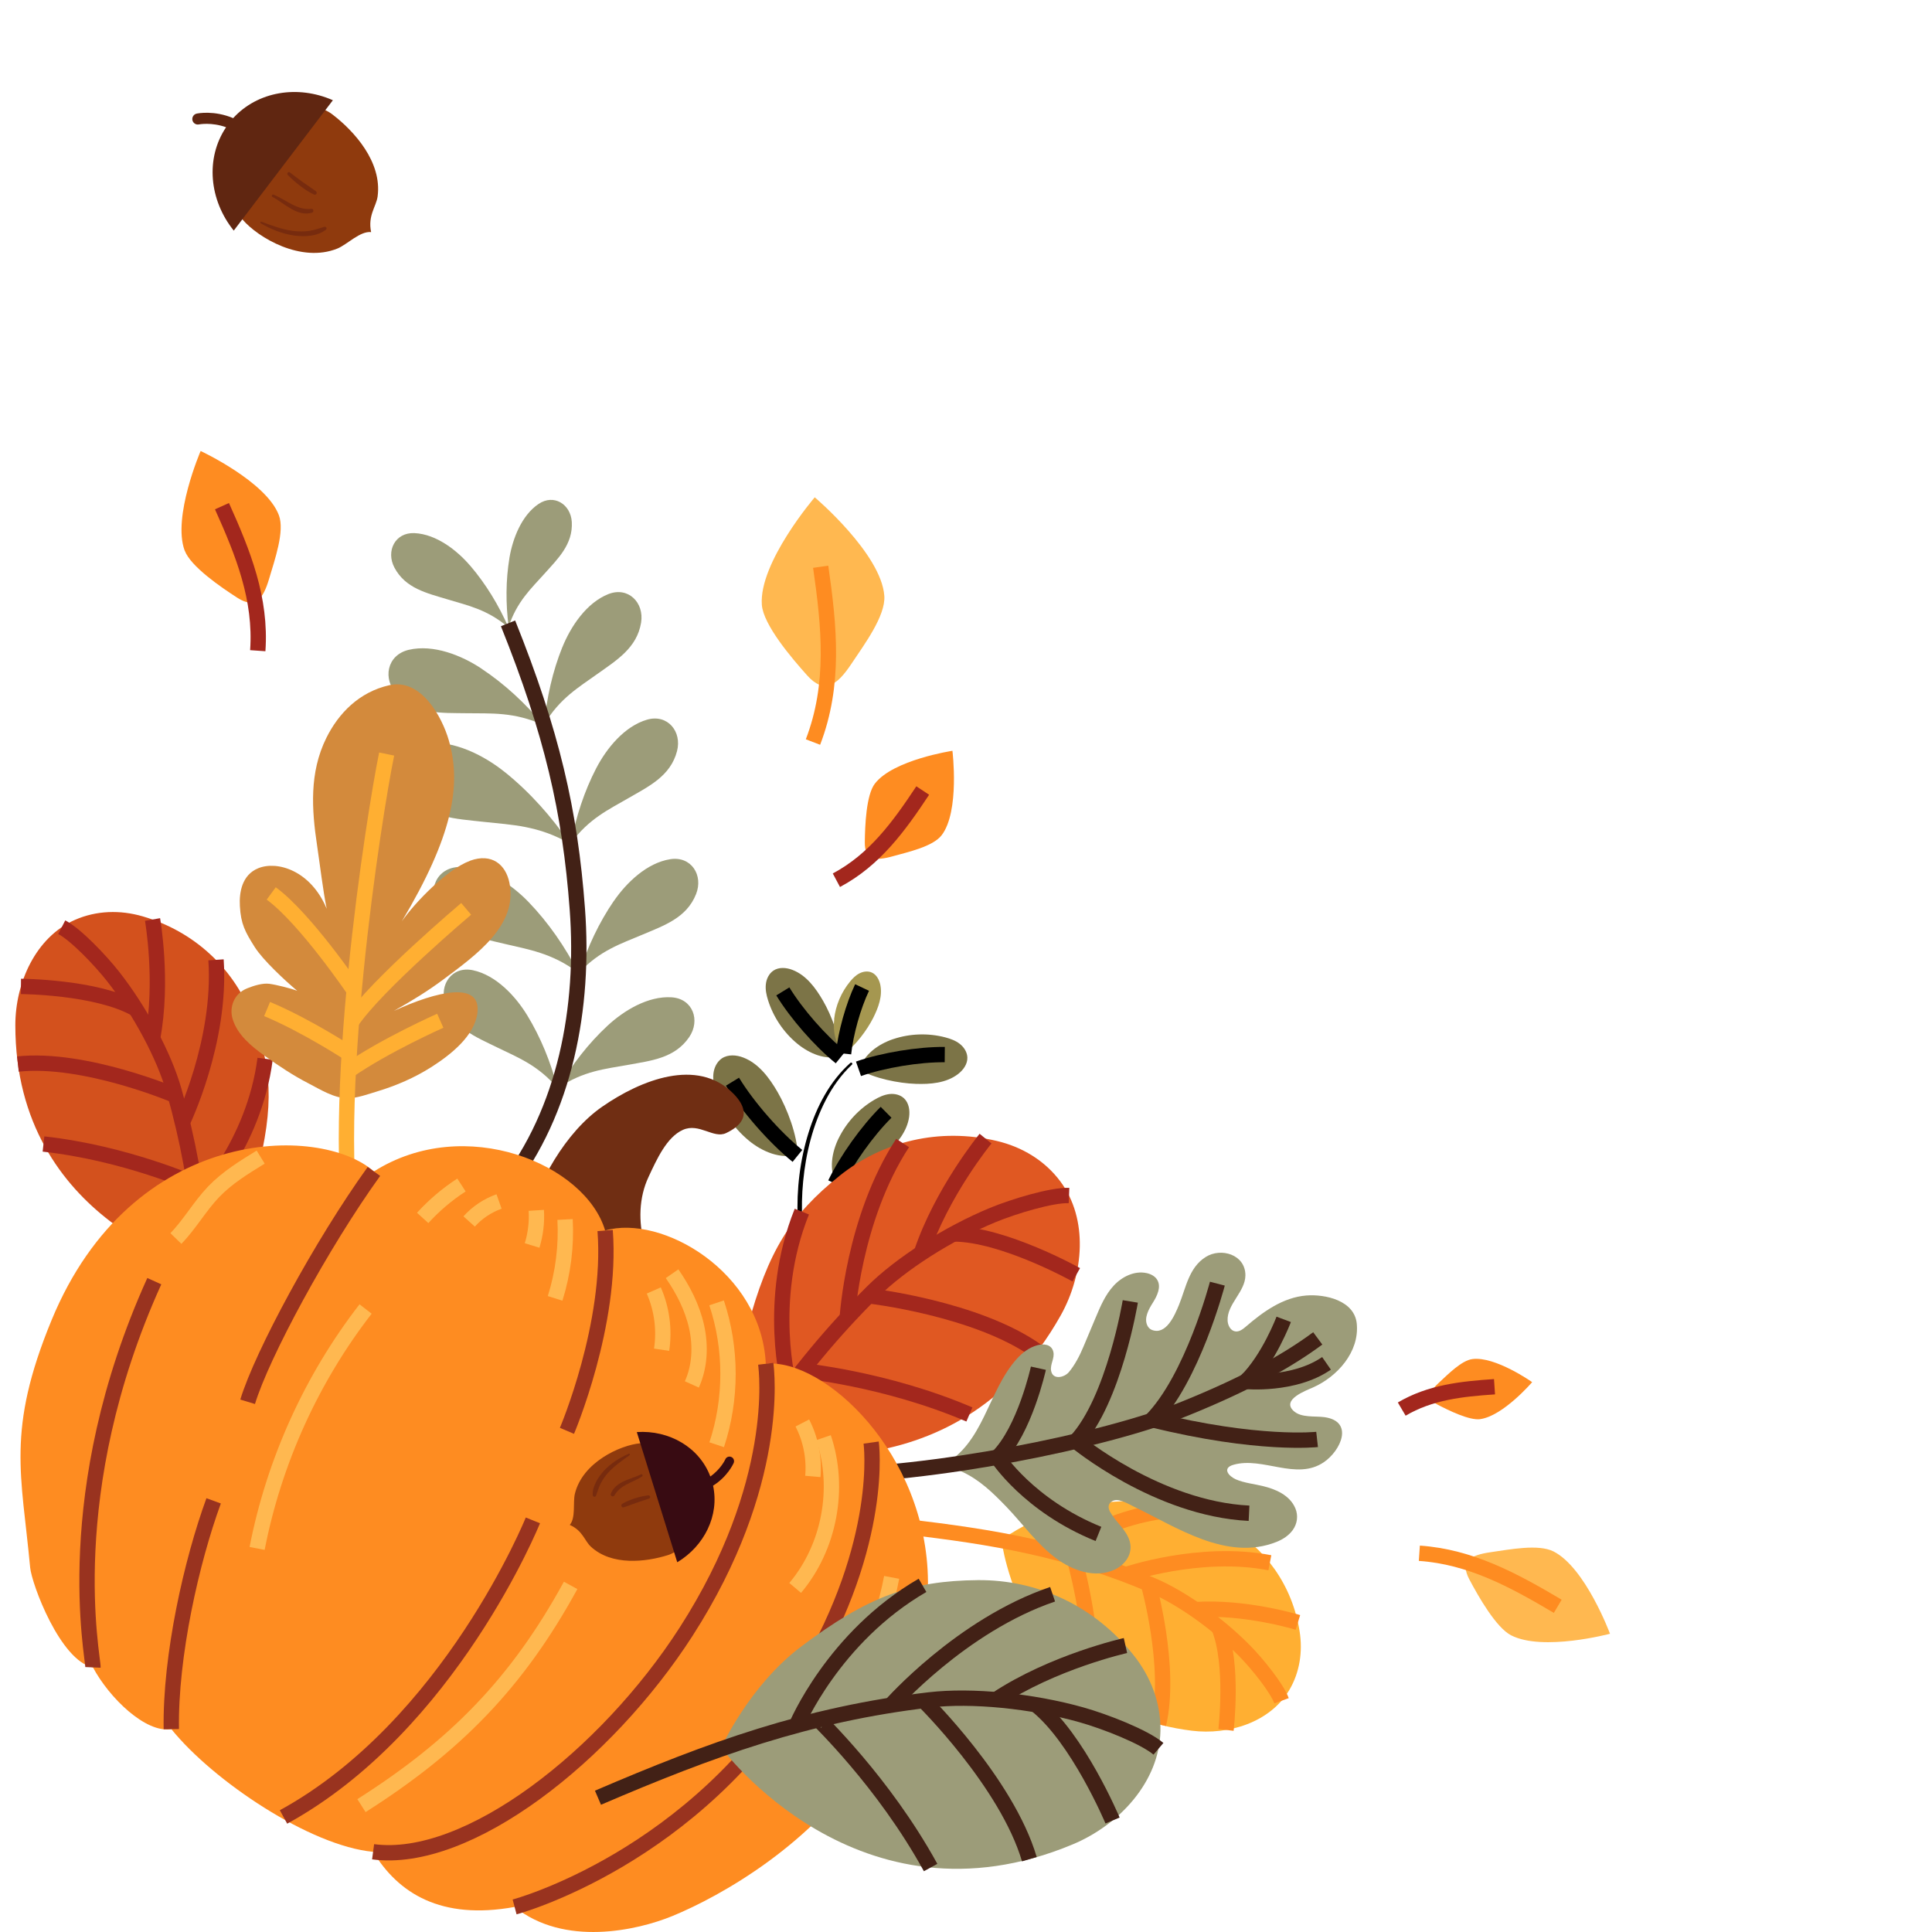 <?xml version="1.0" encoding="UTF-8"?>
<svg width="126px" height="126px" viewBox="0 0 126 126" version="1.1" xmlns="http://www.w3.org/2000/svg" xmlns:xlink="http://www.w3.org/1999/xlink">
    <title>decorate-left</title>
    <g id="页面-1" stroke="none" stroke-width="1" fill="none" fill-rule="evenodd">
        <g id="Fliflik感恩节活动页1" transform="translate(-319, -2454)">
            <g id="编组-18" transform="translate(319, 1810)">
                <g id="编组-44" transform="translate(0, 644)">
                    <g id="OBJECTS" transform="translate(1, 6)">
                        <g id="编组" transform="translate(0, 53.48)">
                            <path d="M15.38,6.637 C14.155,3.606 11.639,1.253 8.305,0.282 C6.842,-0.144 5.286,-0.104 3.885,0.513 C1.34,1.632 0,4.595 0,7.384 C0,20.253 12.333,23.277 12.333,23.277 C12.333,23.277 14.877,20.552 15.758,17.059 C16.886,12.599 16.767,10.065 15.38,6.634 L15.38,6.637 Z" id="路径" fill="#D3511D" fill-rule="nonzero"></path>
                            <path d="M11.683,17.709 C11.69,17.756 7.227,15.724 1.836,15.129" id="路径" stroke="#A3271D"></path>
                            <path d="M10.436,11.964 C10.436,11.964 4.524,9.448 0.169,9.914" id="路径" stroke="#A3271D"></path>
                            <path d="M0.367,4.851 C0.367,4.851 5.297,4.876 7.848,6.32" id="路径" stroke="#A3271D"></path>
                            <path d="M8.948,0.488 C8.948,0.488 9.659,4.522 8.948,8.243" id="路径" stroke="#A3271D"></path>
                            <path d="M10.892,13.721 C10.892,13.721 13.451,8.449 13.088,3.119" id="路径" stroke="#A3271D"></path>
                            <path d="M11.866,18.975 C11.866,18.975 15.564,15.222 16.289,9.571" id="路径" stroke="#A3271D"></path>
                            <path d="M3.026,0.99 C3.935,1.459 5.541,3.14 6.375,4.201 C8.129,6.435 9.702,9.38 10.346,11.639 C12.207,18.181 12.473,23.826 12.408,30.628" id="路径" stroke="#A3271D"></path>
                        </g>
                        <g id="编组" transform="translate(57.967, 91.889)">
                            <path d="M21.058,1.656 C23.545,3.049 25.313,5.496 25.791,8.505 C25.999,9.826 25.801,11.179 25.115,12.334 C23.872,14.431 21.169,15.282 18.758,14.983 C7.633,13.601 6.343,2.526 6.343,2.526 C6.343,2.526 8.969,0.602 12.085,0.209 C16.063,-0.293 18.241,0.079 21.058,1.659 L21.058,1.656 Z" id="路径" fill="#FFAF32" fill-rule="nonzero"></path>
                            <path d="M11.09,3.688 C11.05,3.677 12.326,7.787 12.261,12.547" id="路径" stroke="#FE8C21"></path>
                            <path d="M15.923,5.394 C15.923,5.394 17.461,10.818 16.591,14.564" id="路径" stroke="#FE8C21"></path>
                            <path d="M20.99,14.932 C20.99,14.932 21.5,10.631 20.526,8.253" id="路径" stroke="#FE8C21"></path>
                            <path d="M25.679,7.921 C25.679,7.921 22.269,6.867 18.977,7.087" id="路径" stroke="#FE8C21"></path>
                            <path d="M14.45,4.806 C14.45,4.806 19.283,3.143 23.85,4.03" id="路径" stroke="#FE8C21"></path>
                            <path d="M10.015,3.392 C10.015,3.392 13.659,0.57 18.618,0.544" id="路径" stroke="#FE8C21"></path>
                            <path d="M24.612,13.031 C24.303,12.186 23.024,10.605 22.194,9.765 C20.451,7.996 18.075,6.307 16.192,5.506 C10.737,3.179 5.886,2.341 0,1.67" id="路径" stroke="#FE8C21"></path>
                        </g>
                        <g id="编组" transform="translate(45.515, 57.129)">
                            <path d="M8.941,6.193 C7.604,7.384 6.749,9.033 6.221,10.726 C5.657,12.526 5.427,14.443 5.509,16.326 C5.553,17.308 5.703,18.286 5.984,19.228 C6.027,19.372 6.246,19.311 6.21,19.166 C5.779,17.463 5.696,15.655 5.865,13.912 C6.041,12.082 6.494,10.249 7.338,8.614 C7.78,7.756 8.345,6.962 9.049,6.301 C9.121,6.233 9.013,6.124 8.941,6.193 L8.941,6.193 L8.941,6.193 Z" id="路径" fill="#000000" fill-rule="nonzero"></path>
                            <path d="M9.559,14.19 C10.918,13.887 12.362,13.988 13.663,14.482 C14.055,14.63 14.443,14.821 14.745,15.114 C15.047,15.406 15.255,15.821 15.223,16.243 C15.183,16.767 14.788,17.203 14.339,17.474 C13.347,18.073 12.107,18.04 10.961,17.882 C9.613,17.698 7.766,17.113 6.666,16.312 C7.119,15.146 8.345,14.461 9.559,14.19 Z" id="路径" fill="#A59750" fill-rule="nonzero"></path>
                            <path d="M13.483,15.828 C11.431,15.594 8.614,15.76 6.602,16.232" id="路径" stroke="#000000"></path>
                            <path d="M8.187,11.094 C8.697,10.058 9.516,9.177 10.508,8.596 C10.81,8.42 11.13,8.268 11.475,8.225 C11.82,8.181 12.193,8.264 12.445,8.503 C12.761,8.802 12.833,9.282 12.775,9.715 C12.643,10.668 11.978,11.451 11.281,12.111 C10.461,12.887 9.128,13.775 8.039,14.071 C7.529,13.172 7.727,12.025 8.183,11.097 L8.187,11.094 Z" id="路径" fill="#7C7447" fill-rule="nonzero"></path>
                            <path d="M11.273,9.412 C10.055,10.617 8.697,12.523 7.953,14.067" id="路径" stroke="#000000"></path>
                            <path d="M5.473,4.93 C4.586,4.197 3.917,3.198 3.572,2.094 C3.468,1.762 3.393,1.411 3.432,1.061 C3.468,0.715 3.634,0.369 3.921,0.174 C4.28,-0.068 4.766,-0.032 5.172,0.127 C6.066,0.473 6.677,1.3 7.159,2.133 C7.727,3.111 8.284,4.616 8.327,5.746 C7.342,6.041 6.271,5.587 5.473,4.93 L5.473,4.93 Z" id="路径" fill="#7C7447" fill-rule="nonzero"></path>
                            <path d="M4.539,1.527 C5.434,2.992 6.972,4.75 8.305,5.829" id="路径" stroke="#000000"></path>
                            <path d="M2.308,11.245 C1.309,10.419 0.558,9.297 0.169,8.055 C0.054,7.68 -0.032,7.286 0.011,6.897 C0.054,6.507 0.238,6.117 0.561,5.897 C0.967,5.626 1.513,5.666 1.966,5.843 C2.972,6.233 3.659,7.164 4.201,8.098 C4.837,9.199 5.47,10.892 5.513,12.162 C4.403,12.494 3.199,11.985 2.304,11.245 L2.308,11.245 Z" id="路径" fill="#7C7447" fill-rule="nonzero"></path>
                            <path d="M1.255,7.416 C2.261,9.062 3.993,11.043 5.491,12.256" id="路径" stroke="#000000"></path>
                            <path d="M11.733,4.641 C12.826,4.273 14.022,4.234 15.136,4.526 C15.474,4.616 15.808,4.735 16.082,4.952 C16.355,5.168 16.563,5.489 16.574,5.839 C16.588,6.276 16.297,6.669 15.952,6.929 C15.187,7.507 14.163,7.59 13.207,7.557 C12.082,7.521 10.512,7.2 9.538,6.637 C9.811,5.641 10.76,4.97 11.737,4.638 L11.733,4.641 Z" id="路径" fill="#7C7447" fill-rule="nonzero"></path>
                            <path d="M15.1,5.648 C13.39,5.634 11.087,6.013 9.473,6.576" id="路径" stroke="#000000"></path>
                            <path d="M7.885,3.335 C7.985,2.436 8.355,1.574 8.93,0.877 C9.103,0.668 9.301,0.47 9.545,0.347 C9.789,0.224 10.084,0.185 10.332,0.293 C10.645,0.426 10.824,0.762 10.896,1.094 C11.051,1.83 10.77,2.584 10.433,3.256 C10.034,4.042 9.29,5.053 8.571,5.562 C7.957,5.038 7.798,4.14 7.892,3.339 L7.885,3.335 Z" id="路径" fill="#A59750" fill-rule="nonzero"></path>
                            <path d="M9.707,1.274 C9.132,2.483 8.636,4.248 8.499,5.583" id="路径" stroke="#000000"></path>
                        </g>
                        <g id="编组" transform="translate(43.661, 68.074)">
                            <path d="M10.094,2.606 C12.915,0.35 16.609,-0.548 20.35,0.336 C21.989,0.722 23.469,1.606 24.486,2.966 C26.333,5.435 26.024,9.018 24.519,11.707 C17.565,24.114 4.043,20.31 4.043,20.31 C4.043,20.31 3.062,16.297 4.1,12.45 C5.423,7.535 6.903,5.157 10.098,2.606 L10.094,2.606 Z" id="路径" fill="#E05822" fill-rule="nonzero"></path>
                            <path d="M7.676,15.297 C7.643,15.341 13.044,15.813 18.561,18.174" id="路径" stroke="#A3271D"></path>
                            <path d="M11.984,10.436 C11.984,10.436 19.046,11.234 22.988,14.056" id="路径" stroke="#A3271D"></path>
                            <path d="M25.532,9.065 C25.532,9.065 20.767,6.402 17.526,6.402" id="路径" stroke="#A3271D"></path>
                            <path d="M19.613,0.184 C19.613,0.184 16.746,3.685 15.423,7.658" id="路径" stroke="#A3271D"></path>
                            <path d="M10.594,11.884 C10.594,11.884 10.978,5.406 14.205,0.469" id="路径" stroke="#A3271D"></path>
                            <path d="M6.817,16.42 C6.817,16.42 5.279,10.787 7.633,4.944" id="路径" stroke="#A3271D"></path>
                            <path d="M25.058,3.894 C23.926,3.851 21.471,4.598 20.091,5.164 C17.195,6.362 14.083,8.343 12.247,10.169 C6.918,15.463 3.611,20.757 0,27.354" id="路径" stroke="#A3271D"></path>
                        </g>
                        <g id="编组" transform="translate(52.358, 75.7)">
                            <path d="M8.075,13.89 C8.319,13.763 9.153,14.171 9.383,14.28 C10.536,14.817 11.381,15.644 12.254,16.546 C13.346,17.675 14.27,19.011 15.546,19.949 C16.595,20.725 18.061,21.252 19.326,20.671 C20.037,20.342 20.551,19.62 20.318,18.816 C20.102,18.065 19.427,17.585 19.053,16.925 C18.923,16.697 18.873,16.43 19.11,16.246 C19.516,15.929 20.196,16.369 20.566,16.546 C23.379,17.899 26.657,20.147 29.894,18.859 C30.304,18.697 30.692,18.444 30.951,18.087 C31.249,17.672 31.321,17.145 31.123,16.672 C30.761,15.806 29.826,15.413 28.975,15.211 C28.421,15.077 27.796,15.016 27.253,14.785 C26.768,14.575 26.323,14.045 27.088,13.828 C29,13.284 31.188,14.882 32.978,13.662 C34.102,12.897 34.947,11.003 33.032,10.725 C32.403,10.635 31.483,10.786 30.983,10.296 C30.239,9.563 31.81,8.993 32.27,8.787 C33.858,8.083 35.306,6.474 35.127,4.63 C34.979,3.114 33.082,2.692 31.835,2.789 C30.311,2.912 29.014,3.854 27.904,4.81 C27.699,4.987 27.458,5.175 27.192,5.128 C26.89,5.077 26.718,4.734 26.703,4.428 C26.653,3.352 27.864,2.544 27.864,1.469 C27.864,0.119 26.283,-0.354 25.28,0.274 C24.17,0.967 23.987,2.295 23.527,3.414 C23.254,4.074 22.689,5.413 21.748,5.027 C21.619,4.973 21.518,4.857 21.46,4.727 C21.245,4.244 21.55,3.699 21.834,3.248 C22.118,2.797 22.388,2.219 22.111,1.764 C21.967,1.526 21.694,1.386 21.421,1.328 C20.634,1.158 19.815,1.559 19.268,2.154 C18.722,2.746 18.402,3.508 18.09,4.251 C17.827,4.875 17.565,5.5 17.303,6.124 C17.066,6.694 16.749,7.315 16.347,7.791 C16.045,8.145 15.294,8.314 15.19,7.686 C15.122,7.261 15.445,6.867 15.334,6.445 C15.211,5.969 14.697,5.918 14.288,6.034 C13.767,6.178 13.318,6.517 12.955,6.921 C11.039,9.051 10.816,12.479 8.071,13.886 L8.075,13.89 Z" id="路径" fill="#9C9C79" fill-rule="nonzero"></path>
                            <path d="M32.582,5.586 C30.796,6.911 28.177,8.444 23.929,10.162 C18.521,12.349 7.259,14.521 0,14.547" id="路径" stroke="#422116"></path>
                            <path d="M14.363,7.531 C14.363,7.531 13.469,11.598 11.69,13.345 C11.69,13.345 13.72,16.495 18.28,18.339" id="路径" stroke="#422116"></path>
                            <path d="M20.357,3.176 C20.357,3.176 19.297,9.599 16.814,12.295 C16.814,12.295 22.115,16.697 28.101,16.99" id="路径" stroke="#422116"></path>
                            <path d="M26.035,2.017 C26.035,2.017 24.418,8.217 21.705,10.96" id="路径" stroke="#422116"></path>
                            <path d="M30.362,4.345 C30.362,4.345 29.391,6.925 27.893,8.394 C27.893,8.394 31.023,8.69 33.154,7.214" id="路径" stroke="#422116"></path>
                            <path d="M32.539,12.176 C32.539,12.176 28.709,12.605 21.773,10.887" id="路径" stroke="#422116"></path>
                        </g>
                        <g id="编组" transform="translate(24.336, 26.601)">
                            <g fill="#9C9C79" fill-rule="nonzero" id="路径">
                                <path d="M5.324,4.289 C4.466,3.286 3.118,2.236 1.702,2.168 C0.427,2.106 -0.181,3.344 0.387,4.416 C1.109,5.78 2.504,6.079 3.869,6.494 C5.159,6.884 6.46,7.148 7.829,8.324 C7.186,6.862 6.352,5.484 5.328,4.289 L5.324,4.289 Z"></path>
                                <path d="M6.04,10.987 C4.764,10.143 2.928,9.403 1.325,9.778 C-0.116,10.118 -0.404,11.691 0.57,12.709 C1.806,14.001 3.459,13.889 5.112,13.914 C6.676,13.939 8.21,13.813 10.107,14.69 C8.929,13.264 7.56,11.994 6.04,10.991 L6.04,10.987 Z"></path>
                                <path d="M7.89,3.77 C8.099,2.536 8.674,1.016 9.788,0.266 C10.79,-0.413 11.886,0.291 11.955,1.439 C12.037,2.9 11.053,3.831 10.151,4.838 C9.295,5.791 8.368,6.646 7.836,8.273 C7.642,6.772 7.646,5.246 7.89,3.773 L7.89,3.77 Z"></path>
                                <path d="M11.344,9.598 C11.883,8.266 12.907,6.711 14.341,6.144 C15.631,5.636 16.687,6.696 16.475,8.003 C16.206,9.659 14.872,10.46 13.608,11.363 C12.415,12.218 11.164,12.943 10.161,14.632 C10.316,12.903 10.7,11.189 11.34,9.601 L11.344,9.598 Z"></path>
                                <path d="M7.614,17.775 C6.252,16.675 4.239,15.628 2.378,15.881 C0.7,16.108 0.204,17.869 1.199,19.132 C2.468,20.738 4.361,20.792 6.241,21.001 C8.02,21.2 9.78,21.225 11.847,22.43 C10.657,20.68 9.238,19.085 7.614,17.772 L7.614,17.775 Z"></path>
                                <path d="M13.557,17.487 C14.218,16.213 15.386,14.762 16.867,14.333 C18.2,13.95 19.152,15.108 18.818,16.386 C18.394,18.01 16.989,18.677 15.645,19.453 C14.377,20.189 13.061,20.792 11.904,22.38 C12.224,20.673 12.767,19.006 13.557,17.483 L13.557,17.487 Z"></path>
                                <path d="M9.126,26.216 C8.03,25.083 6.349,23.921 4.656,23.939 C3.132,23.953 2.493,25.473 3.244,26.714 C4.2,28.291 5.885,28.551 7.542,28.948 C9.108,29.323 10.679,29.543 12.393,30.85 C11.523,29.154 10.431,27.569 9.126,26.216 Z"></path>
                                <path d="M14.704,26.151 C15.519,24.967 16.853,23.672 18.376,23.434 C19.749,23.217 20.55,24.484 20.058,25.714 C19.436,27.273 17.959,27.761 16.533,28.367 C15.182,28.941 13.805,29.374 12.461,30.806 C12.986,29.15 13.73,27.566 14.7,26.151 L14.704,26.151 Z"></path>
                                <path d="M9.033,33.592 C8.282,32.365 7.017,30.998 5.511,30.676 C4.153,30.384 3.283,31.607 3.707,32.863 C4.243,34.455 5.691,35.025 7.085,35.707 C8.404,36.353 9.759,36.862 11.024,38.367 C10.589,36.685 9.931,35.057 9.037,33.596 L9.033,33.592 Z"></path>
                                <path d="M14.29,34.289 C15.343,33.311 16.928,32.34 18.466,32.441 C19.849,32.531 20.356,33.942 19.612,35.036 C18.667,36.421 17.122,36.573 15.595,36.851 C14.15,37.114 12.713,37.237 11.092,38.338 C11.965,36.836 13.036,35.451 14.29,34.289 L14.29,34.289 Z"></path>
                            </g>
                            <path d="M7.603,44.88 C11.552,39.843 12.792,33.087 12.317,26.692 C11.843,20.298 10.65,15.163 7.797,8.053" id="路径" stroke="#422116"></path>
                        </g>
                        <g id="编组" transform="translate(14.098, 38.63)">
                            <path d="M15.556,11.505 C16.975,10.985 17.884,11.754 18.125,12.941 C18.689,15.702 15.973,17.64 13.809,19.253 C12.8,20.007 11.7,20.678 10.59,21.299 C13.378,20.018 16.328,19.307 16.034,21.461 C15.833,22.93 14.327,24.135 13.044,24.955 C11.959,25.647 10.748,26.174 9.497,26.55 C8.926,26.723 8.2,26.986 7.603,26.997 C6.705,27.011 5.746,26.398 5.016,26.023 C3.999,25.499 3.068,24.875 2.156,24.222 C1.279,23.594 0.395,22.861 0.079,21.847 C-0.159,21.086 0.136,20.177 1.031,19.823 C1.455,19.653 2.026,19.473 2.468,19.531 C2.907,19.588 3.881,19.83 4.287,19.989 C3.492,19.325 2.044,17.975 1.516,17.138 C0.887,16.142 0.61,15.63 0.546,14.457 C0.495,13.573 0.679,12.432 1.739,11.996 C2.979,11.487 5.167,12.136 6.209,14.637 C5.983,13.573 5.742,11.577 5.58,10.502 C5.232,8.188 5.063,5.76 6.184,3.497 C6.985,1.88 8.326,0.505 10.288,0.058 C12.379,-0.418 13.738,2.155 14.169,3.641 C15.035,6.608 14.392,9.946 11.107,15.46 C11.944,14.251 14.047,12.064 15.549,11.512 L15.556,11.505 Z" id="路径" fill="#D38A3C" fill-rule="nonzero"></path>
                            <path d="M10.119,4.547 C9.325,8.394 6.259,27.751 8.045,36.824" id="路径" stroke="#FFAF32"></path>
                            <path d="M15.304,14.644 C15.304,14.644 9.429,19.61 7.826,22.01" id="路径" stroke="#FFAF32"></path>
                            <path d="M13.615,21.941 C13.615,21.941 10.011,23.54 7.621,25.2" id="路径" stroke="#FFAF32"></path>
                            <path d="M7.682,24.081 C7.682,24.081 4.905,22.259 2.321,21.176" id="路径" stroke="#FFAF32"></path>
                            <path d="M7.999,19.964 C7.999,19.964 4.822,15.272 2.59,13.638" id="路径" stroke="#FFAF32"></path>
                        </g>
                        <g id="编组" transform="translate(10.837, 23.413)">
                            <path d="M0.209,6.492 C0.594,7.531 2.563,8.877 3.645,9.574 C4.809,10.321 5.323,9.661 5.715,8.329 C6.081,7.091 6.739,5.233 6.354,4.197 C5.539,1.999 1.248,0 1.248,0 C1.248,0 -0.606,4.298 0.206,6.496 L0.209,6.492 Z" id="路径" fill="#FE8C21" fill-rule="nonzero"></path>
                            <path d="M2.639,3.598 C4.022,6.669 5.212,9.639 4.974,13.024" id="路径" stroke="#A3271D"></path>
                        </g>
                        <g id="编组" transform="translate(53.547, 42.965)">
                            <path d="M2.508,2.144 C1.944,2.88 1.865,4.883 1.854,5.962 C1.84,7.124 2.537,7.196 3.655,6.885 C4.693,6.597 6.299,6.243 6.864,5.507 C8.057,3.952 7.568,0 7.568,0 C7.568,0 3.705,0.585 2.512,2.14 L2.508,2.144 Z" id="路径" fill="#FE8C21" fill-rule="nonzero"></path>
                            <path d="M5.631,2.591 C4.075,4.94 2.501,7.109 0,8.441" id="路径" stroke="#A3271D"></path>
                        </g>
                        <g id="编组" transform="translate(91.566, 94.931)">
                            <path d="M5.99,5.723 C5.006,5.221 3.852,3.19 3.263,2.078 C2.627,0.884 3.32,0.49 4.654,0.299 C5.893,0.122 7.769,-0.249 8.754,0.252 C10.838,1.313 12.434,5.618 12.434,5.618 C12.434,5.618 8.071,6.784 5.99,5.723 L5.99,5.723 Z" id="路径" fill="#FFB850" fill-rule="nonzero"></path>
                            <path d="M9.027,3.828 C6.138,2.114 3.328,0.595 0,0.368" id="路径" stroke="#FE8C21"></path>
                        </g>
                        <g id="编组" transform="translate(90.417, 82.619)">
                            <path d="M5.121,3.935 C4.416,4.029 3.065,3.369 2.35,2.993 C1.581,2.589 1.804,2.127 2.444,1.539 C3.04,0.99 3.903,0.11 4.607,0.016 C6.098,-0.182 8.506,1.521 8.506,1.521 C8.506,1.521 6.612,3.733 5.117,3.932 L5.121,3.935 Z" id="路径" fill="#FE8C21" fill-rule="nonzero"></path>
                            <path d="M6.051,1.82 C3.895,1.965 1.851,2.185 0,3.278" id="路径" stroke="#A3271D"></path>
                        </g>
                        <g id="编组" transform="translate(48.677, 26.433)">
                            <path d="M0.008,7.008 C0.101,8.311 1.945,10.48 2.972,11.624 C4.079,12.851 4.906,12.27 5.826,10.895 C6.677,9.617 8.09,7.73 7.996,6.427 C7.798,3.674 3.458,0 3.458,0 C3.458,0 -0.19,4.255 0.008,7.008 L0.008,7.008 Z" id="路径" fill="#FFB850" fill-rule="nonzero"></path>
                            <path d="M3.846,4.529 C4.413,8.459 4.784,12.212 3.343,15.961" id="路径" stroke="#FE8C21"></path>
                        </g>
                        <g id="编组" transform="translate(11.542, 0)" fill-rule="nonzero">
                            <path d="M2.764,3.994 C2.516,4.907 1.977,6.784 3.267,8.307 C4.287,9.508 7.105,11.168 9.466,10.208 C10.094,9.952 10.939,9.057 11.661,9.137 C11.435,8.05 11.995,7.473 12.085,6.813 C12.387,4.561 10.554,2.547 9.135,1.461 C7.852,0.479 5.728,0.967 4.966,1.418 C4.057,1.955 3.123,2.681 2.764,3.994 L2.764,3.994 Z" id="路径" fill="#8F3A0D"></path>
                            <path d="M2.667,1.706 C1.423,1.179 0.342,1.396 0.284,1.41 C0.09,1.45 -0.032,1.645 0.007,1.836 C0.047,2.031 0.237,2.154 0.431,2.114 C0.442,2.114 1.244,1.955 2.203,2.298 C0.845,4.319 1.096,7.047 2.703,9.039 L9.167,0.537 C6.882,-0.473 4.259,-0.044 2.663,1.706 L2.667,1.706 Z" id="路径" fill="#602611"></path>
                            <path d="M4.46,8.563 C5.135,8.956 5.865,9.252 6.641,9.36 C7.324,9.454 8.161,9.422 8.722,8.971 C8.808,8.902 8.715,8.761 8.617,8.79 C8.298,8.884 7.981,9.003 7.651,9.054 C7.291,9.108 6.914,9.104 6.555,9.057 C5.847,8.967 5.171,8.704 4.503,8.458 C4.445,8.437 4.409,8.527 4.46,8.559 L4.46,8.559 L4.46,8.563 Z" id="路径" fill="#772B0E"></path>
                            <path d="M5.218,6.838 C6.012,7.253 6.821,8.148 7.805,7.874 C7.938,7.838 7.92,7.607 7.773,7.621 C6.817,7.729 6.116,7.018 5.283,6.69 C5.2,6.657 5.143,6.795 5.222,6.838 L5.222,6.838 L5.218,6.838 Z" id="路径" fill="#772B0E"></path>
                            <path d="M6.228,5.412 C6.476,5.669 6.745,5.9 7.026,6.116 C7.309,6.333 7.608,6.531 7.928,6.686 C8.075,6.759 8.186,6.564 8.053,6.466 C7.769,6.26 7.478,6.066 7.191,5.864 C6.907,5.661 6.63,5.452 6.354,5.239 C6.253,5.163 6.142,5.322 6.224,5.409 L6.224,5.409 L6.228,5.412 Z" id="路径" fill="#772B0E"></path>
                        </g>
                        <g id="编组" transform="translate(0.338, 64.09)">
                            <path d="M42.863,14.536 C40.854,12.949 39.69,9.376 40.955,6.673 C41.494,5.518 42.144,4.064 43.204,3.595 C44.261,3.126 45.202,4.19 46.011,3.808 C46.82,3.429 47.908,2.631 46.446,1.188 C44.132,-1.093 40.502,0.304 37.926,2.093 C35.547,3.746 33.703,7.009 32.87,10.033 C31.504,14.995 32.596,19.816 35.913,23.912" id="路径" fill="#702E13" fill-rule="nonzero"></path>
                            <path d="M23.048,6.308 C28.989,2.545 36.848,5.836 38.127,10.159 C41.821,9.098 48.314,12.847 48.606,18.852 C52.372,18.477 59.127,24.67 59.182,33.074 C59.21,37.383 57.773,40.552 55.401,44.366 C51.789,50.169 45.623,53.59 42.518,54.867 C40.207,55.816 35.45,56.881 32.226,54.276 C27.407,55.152 24.633,53.373 22.998,50.681 C18.884,50.299 12.555,46.051 9.839,42.681 C8.157,42.955 5.785,40.638 4.725,38.653 C2.594,38.228 0.729,33.219 0.628,32.136 C0.068,26.091 -0.942,23.208 2.026,16.005 C7.273,3.274 19.527,3.198 23.048,6.308 L23.048,6.308 Z" id="路径" fill="#FE8C21" fill-rule="nonzero"></path>
                            <g transform="translate(4.338, 6.308)" id="路径" stroke="#99331F">
                                <path d="M51.139,17.683 C51.139,17.683 52.037,24.117 46.83,32.879 C39.733,44.82 27.885,47.967 27.885,47.967"></path>
                                <path d="M29.078,22.757 C29.078,22.757 23.67,36.152 12.814,42.099"></path>
                                <path d="M31.299,16.918 C31.299,16.918 34.264,9.953 33.789,3.854"></path>
                                <path d="M44.264,12.544 C44.318,12.984 45.274,20.375 39.068,30.021 C33.861,38.112 24.834,45.196 18.657,44.369"></path>
                                <path d="M5.497,36.372 C5.418,31.591 6.823,25.398 8.257,21.483"></path>
                                <path d="M10.474,15.023 C11.402,11.956 15.293,4.745 18.711,0"></path>
                                <path d="M0.387,32.345 C0.416,31.695 -1.88,21.003 4.387,7.156"></path>
                            </g>
                            <g transform="translate(10.133, 5.374)" id="路径" stroke="#FFB850">
                                <path d="M46.68,27.408 C46.047,30.746 44.628,33.933 42.565,36.628"></path>
                                <path d="M25.744,27.931 C22.262,34.301 18.219,38.411 12.103,42.294"></path>
                                <path d="M5.53,0 C4.442,0.668 3.342,1.342 2.458,2.266 C1.556,3.208 0.909,4.374 0,5.308"></path>
                                <path d="M12.372,9.906 C8.844,14.46 6.4,19.859 5.297,25.521"></path>
                                <path d="M35.263,9.505 C36.255,12.483 36.255,15.781 35.27,18.758"></path>
                                <path d="M32.36,7.604 C33.089,8.654 33.682,9.816 33.959,11.064 C34.235,12.313 34.178,13.659 33.65,14.825"></path>
                                <path d="M31.167,8.697 C31.698,9.902 31.875,11.259 31.677,12.562"></path>
                                <path d="M42.238,18.296 C43.352,21.587 42.623,25.445 40.388,28.097"></path>
                                <path d="M40.855,17.34 C41.405,18.404 41.645,19.628 41.541,20.826"></path>
                                <path d="M25.381,4.067 C25.474,5.803 25.255,7.557 24.731,9.213"></path>
                                <path d="M23.505,3.472 C23.552,4.244 23.458,5.023 23.232,5.763"></path>
                                <path d="M16.095,3.966 C16.843,3.143 17.694,2.421 18.625,1.819"></path>
                                <path d="M19.125,4.197 C19.653,3.609 20.332,3.158 21.076,2.894"></path>
                            </g>
                        </g>
                        <g id="编组" transform="translate(36.158, 87.384)" fill-rule="nonzero">
                            <path d="M7.751,2.476 C7.255,1.87 6.246,0.6 4.596,0.744 C3.295,0.86 0.816,1.986 0.331,4.053 C0.201,4.606 0.399,5.612 0,6.067 C0.841,6.435 0.963,7.096 1.366,7.475 C2.742,8.763 4.984,8.481 6.4,8.037 C7.679,7.633 8.369,5.955 8.434,5.219 C8.509,4.342 8.47,3.357 7.751,2.48 L7.751,2.476 Z" id="路径" fill="#8F3A0D"></path>
                            <path d="M9.343,3.509 C10.299,2.913 10.669,2.072 10.691,2.029 C10.755,1.877 10.687,1.701 10.536,1.636 C10.385,1.571 10.209,1.639 10.145,1.791 C10.141,1.798 9.861,2.422 9.167,2.909 C8.456,1.011 6.49,-0.129 4.373,0.012 L7.011,8.503 C8.79,7.431 9.764,5.439 9.347,3.509 L9.343,3.509 Z" id="路径" fill="#380B12"></path>
                            <path d="M3.838,1.43 C3.245,1.69 2.688,2.047 2.242,2.52 C2.038,2.74 1.858,2.985 1.721,3.252 C1.585,3.523 1.47,3.819 1.502,4.129 C1.513,4.252 1.671,4.274 1.714,4.158 C1.815,3.898 1.883,3.624 2.012,3.375 C2.142,3.122 2.303,2.888 2.49,2.679 C2.896,2.224 3.407,1.881 3.895,1.524 C3.953,1.48 3.906,1.401 3.841,1.43 L3.841,1.43 L3.838,1.43 Z" id="路径" fill="#772B0E"></path>
                            <path d="M4.636,2.772 C4.251,2.964 3.831,3.065 3.446,3.26 C3.116,3.429 2.799,3.682 2.677,4.046 C2.63,4.187 2.839,4.27 2.911,4.144 C3.083,3.841 3.342,3.628 3.647,3.458 C4,3.263 4.38,3.133 4.715,2.906 C4.801,2.848 4.725,2.722 4.636,2.769 L4.636,2.769 L4.636,2.772 Z" id="路径" fill="#772B0E"></path>
                            <path d="M5.114,4.14 C4.535,4.219 3.935,4.396 3.425,4.689 C3.302,4.761 3.382,4.966 3.522,4.92 C3.798,4.829 4.068,4.725 4.341,4.627 C4.614,4.53 4.891,4.44 5.167,4.349 C5.304,4.302 5.243,4.122 5.11,4.14 L5.11,4.14 L5.114,4.14 Z" id="路径" fill="#772B0E"></path>
                        </g>
                        <g id="编组" transform="translate(37.998, 97.052)">
                            <path d="M24.781,0 C28.64,-0.032 32.349,1.657 34.922,4.879 C36.05,6.29 36.719,8.019 36.683,9.838 C36.618,13.143 34.005,15.962 30.965,17.232 C16.951,23.093 8.042,10.924 8.042,10.924 C8.042,10.924 9.85,6.893 13.253,4.331 C17.601,1.061 20.411,0.037 24.781,0 Z" id="路径" fill="#9C9C79" fill-rule="nonzero"></path>
                            <g transform="translate(0, 0.34)" id="路径" stroke="#422116">
                                <path d="M14.403,8.766 C14.349,8.78 18.593,12.757 21.694,18.404"></path>
                                <path d="M21.231,7.517 C21.231,7.517 26.664,12.865 28.134,17.86"></path>
                                <path d="M33.56,15.337 C33.56,15.337 31.289,9.931 28.554,7.784"></path>
                                <path d="M34.401,3.926 C34.401,3.926 29.682,4.98 25.956,7.456"></path>
                                <path d="M19.103,7.816 C19.103,7.816 23.681,2.605 29.65,0.581"></path>
                                <path d="M12.94,9.141 C12.94,9.141 15.344,3.371 21.166,0"></path>
                                <path d="M36.553,10.66 C35.626,9.873 33.068,8.877 31.53,8.444 C28.303,7.535 24.375,7.149 21.622,7.47 C13.648,8.405 7.381,10.682 0,13.85"></path>
                            </g>
                        </g>
                    </g>
                </g>
            </g>
        </g>
    </g>
</svg>